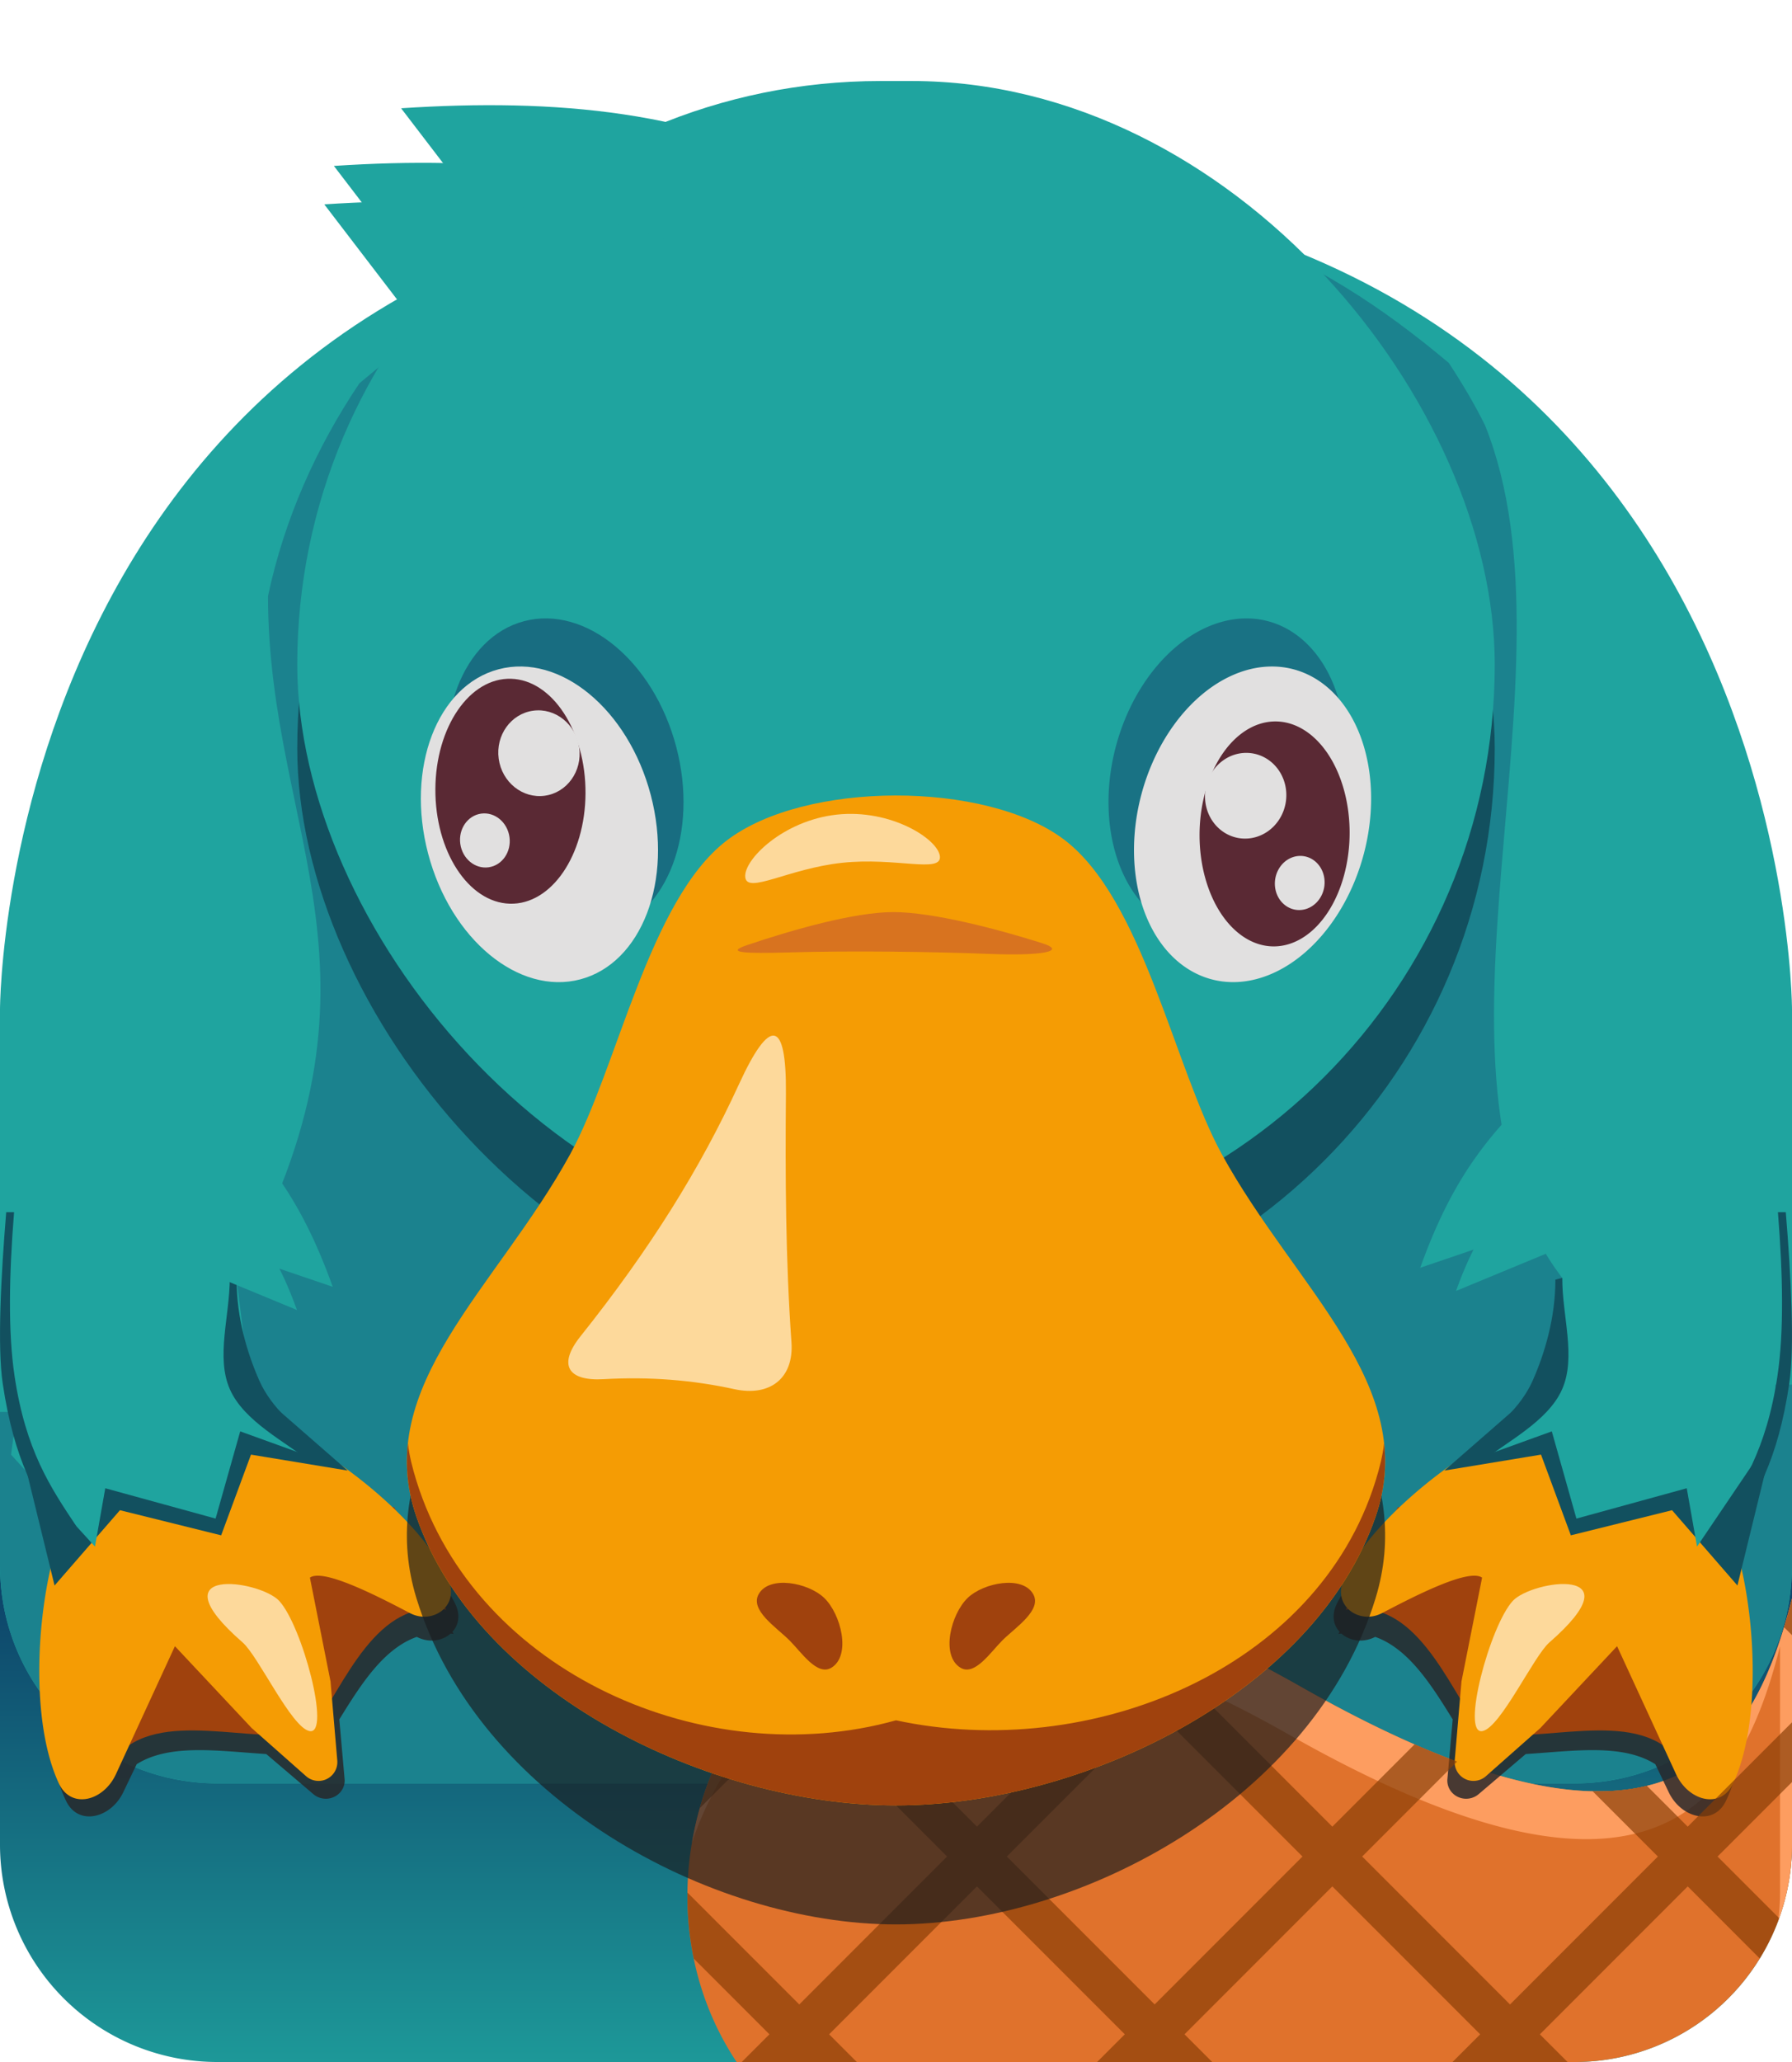 <?xml version="1.0" encoding="UTF-8" standalone="no"?>
<svg
   id="Layer_1"
   data-name="Layer 1"
   viewBox="0 0 300 345"
   version="1.1"
   sodipodi:docname="perryPlatypus.svg"
   xml:space="preserve"
   inkscape:version="1.2 (dc2aedaf03, 2022-05-15)"
   xmlns:inkscape="http://www.inkscape.org/namespaces/inkscape"
   xmlns:sodipodi="http://sodipodi.sourceforge.net/DTD/sodipodi-0.dtd"
   xmlns="http://www.w3.org/2000/svg"
   xmlns:svg="http://www.w3.org/2000/svg"><sodipodi:namedview
     id="namedview123"
     pagecolor="#505050"
     bordercolor="#ffffff"
     borderopacity="1"
     inkscape:showpageshadow="0"
     inkscape:pageopacity="0"
     inkscape:pagecheckerboard="1"
     inkscape:deskcolor="#505050"
     showgrid="false"
     inkscape:zoom="1.4247736"
     inkscape:cx="103.17429"
     inkscape:cy="179.67767"
     inkscape:window-width="1366"
     inkscape:window-height="705"
     inkscape:window-x="-8"
     inkscape:window-y="-8"
     inkscape:window-maximized="1"
     inkscape:current-layer="Layer_1" /><defs
     id="defs25"><inkscape:path-effect
       effect="mirror_symmetry"
       start_point="144.075,240.582"
       end_point="144.075,257.265"
       center_point="144.075,248.924"
       id="path-effect8586"
       is_visible="true"
       lpeversion="1.2"
       lpesatellites=""
       mode="vertical"
       discard_orig_path="false"
       fuse_paths="false"
       oposite_fuse="false"
       split_items="false"
       split_open="false"
       link_styles="false" /><inkscape:path-effect
       effect="fillet_chamfer"
       id="path-effect8364"
       is_visible="true"
       lpeversion="1"
       nodesatellites_param="F,0,0,1,0,22.524,0,1 @ F,0,0,1,0,11,0,1 @ F,0,0,1,0,11,0,1"
       unit="px"
       method="auto"
       mode="F"
       radius="11"
       chamfer_steps="1"
       flexible="false"
       use_knot_distance="true"
       apply_no_radius="true"
       apply_with_radius="true"
       only_selected="false"
       hide_knots="false" /><inkscape:path-effect
       effect="fillet_chamfer"
       id="path-effect7096"
       is_visible="true"
       lpeversion="1"
       nodesatellites_param="F,0,0,1,0,0,0,1 @ F,0,0,1,0,9.594,0,1 @ F,0,0,1,0,10.353,0,1"
       unit="px"
       method="auto"
       mode="F"
       radius="0"
       chamfer_steps="1"
       flexible="false"
       use_knot_distance="true"
       apply_no_radius="true"
       apply_with_radius="true"
       only_selected="false"
       hide_knots="false" /><inkscape:path-effect
       effect="fillet_chamfer"
       id="path-effect6839"
       is_visible="true"
       lpeversion="1"
       nodesatellites_param="F,0,1,1,0,30.248,0,1 @ F,0,0,1,0,30.248,0,1 @ F,0,0,1,0,0,0,1 @ F,0,0,1,0,0,0,1 @ F,0,0,1,0,0,0,1 @ F,0,1,1,0,30.248,0,1"
       unit="px"
       method="auto"
       mode="F"
       radius="0"
       chamfer_steps="1"
       flexible="false"
       use_knot_distance="true"
       apply_no_radius="true"
       apply_with_radius="true"
       only_selected="false"
       hide_knots="false" /><style
       id="style2">.cls-1{fill:url(#linear-gradient);}.cls-2{fill:#dae6f5;}.cls-3{fill:url(#radial-gradient);}.cls-4{fill:url(#radial-gradient-2);}.cls-5{fill:#9cb9db;}.cls-6{fill:#fff;}.cls-7{fill:#414042;}.cls-8,.cls-9{fill:none;stroke-linecap:round;stroke-miterlimit:10;stroke-width:6px;}.cls-8{stroke:#8aa9ce;}.cls-9{stroke:#436789;}.cls-10{fill:#c1956a;}.cls-11{fill:#dcbf9a;}.cls-12{fill:#d8ac80;}.cls-13{fill:#b6cbe9;}</style><linearGradient
       id="linear-gradient"
       x1="150"
       y1="356.11"
       x2="150"
       y2="161.16"
       gradientUnits="userSpaceOnUse"><stop
         offset="0"
         stop-color="#9dc6ea"
         id="stop4"
         style="stop-color:#1fa49f;stop-opacity:1;" /><stop
         offset="0.655"
         stop-color="#416eb5"
         id="stop6"
         style="stop-color:#061c53;stop-opacity:1;" /></linearGradient></defs><path
     class="cls-1"
     d="M 263.62,345 H 36.38 A 36.38,36.38 0 0 1 0,308.62 v -49.48 h 300 v 49.48 A 36.38,36.38 0 0 1 263.62,345 Z"
     id="path27"
     style="fill:url(#linear-gradient);opacity:1" /><path
     class="cls-2"
     d="M 150,30.332 C 0,30.332 0,168.872 0,168.872 V 262 c 0,20.092 16.288,36.38 36.38,36.38 H 263.62 C 283.712,298.38 300,282.092 300,262 v -93.128 c 0,0 0,-138.54 -150,-138.54 z"
     id="path29"
     style="opacity:1;fill:#1fa49f;fill-opacity:1.0"
     sodipodi:nodetypes="scsssscs" /><path
     id="rect9340"
     style="opacity:1;fill:#1b828e;fill-opacity:1;stroke:none;stroke-width:2.23;stroke-linecap:butt;stroke-linejoin:round;stroke-dasharray:none;stroke-opacity:1;stop-color:#000000;stop-opacity:1"
     d="M 246.535 231.664 L 246.535 298.381 L 263.619 298.381 C 283.711 298.381 300 282.092 300 262 L 300 231.664 L 246.535 231.664 z " /><path
     id="rect9338"
     style="opacity:1;fill:#1b828e;fill-opacity:1;stroke:none;stroke-width:2.143;stroke-linecap:butt;stroke-linejoin:round;stroke-dasharray:none;stroke-opacity:1;stop-color:#000000;stop-opacity:1"
     d="M 0 236.24 L 0 262 C 0 282.092 16.289 298.381 36.381 298.381 L 59.488 298.381 L 59.488 236.24 L 0 236.24 z " /><path
     id="rect5033"
     style="opacity:1;fill:#1b828e;fill-opacity:1;stroke-width:2.346;stroke-linecap:round;stroke-linejoin:round;stop-color:#000000;stop-opacity:1"
     d="m 150,30.332 c -46.805,0 -67.674,15.232 -89.827,33.792 -7.233,10.752 -12.585,22.763 -15.307,35.613 0.042,40.451 22.871,63.455 -5.257,114.36 l 8.65,69.251 c -0.234,6.309 0.376,11.1 1.754,15.033 H 259.195 c -0.255,-23.803 2.72,-59.944 2.336,-84.572 -26.431,-34.545 3.644,-101.21 -12.906,-142.622 -1.796,-3.636 -3.871,-7.097 -6.078,-10.463 -0.001,-0.001 -0.002,-0.003 -0.004,-0.004 C 220.388,42.117 196.875,30.332 150,30.332 Z"
     sodipodi:nodetypes="sccccccccccs" /><path
     id="rect373"
     style="fill:#e0722c;fill-opacity:1;stroke-width:2.304;stroke-linejoin:round;stop-color:#000000;stop-opacity:1"
     d="M 167.73 266.32 C 161.275 266.152 154.34 266.653 146.738 267.957 C 115.629 282.671 106.671 319.994 123.318 345 L 263.619 345 A 36.38 36.38 0 0 0 300 308.619 L 300 267.449 C 293.401 293.394 279.096 316.988 217.951 282.318 C 202.152 273.36 187.098 266.827 167.73 266.32 z " /><path
     id="path3589"
     style="fill:#fd9d60;fill-opacity:1;stroke-width:2.304;stroke-linejoin:round;stop-color:#000000;stop-opacity:1"
     d="M 167.73 266.32 C 161.275 266.152 154.34 266.653 146.738 267.957 C 129.146 276.278 118.644 291.83 115.844 308.295 C 120.285 294.924 130.032 282.913 144.738 275.957 C 152.34 274.653 159.275 274.152 165.73 274.32 C 185.098 274.827 200.152 281.36 215.951 290.318 C 277.096 324.988 291.401 301.394 298 275.449 L 298 316.619 A 36.38 36.38 0 0 1 297.67 321.426 A 36.38 36.38 0 0 0 300 308.619 L 300 267.449 C 293.401 293.394 279.096 316.988 217.951 282.318 C 202.152 273.36 187.098 266.827 167.73 266.32 z " /><path
     id="path3441"
     style="fill:#27272a;fill-opacity:0.846;stroke-width:1.541;stroke-linecap:round;stroke-linejoin:round;stop-color:#000000;stop-opacity:1"
     class="UnoptimicedTransforms"
     d="M 9.084 264.443 L 9.682 266.797 C 7.148 277.567 6.801 292.474 11.064 301.326 C 13.116 305.586 18.555 304.213 20.635 299.869 L 22.881 295.178 C 28.368 291.697 36.487 292.956 44.578 293.477 L 52.465 300.191 A 3.149 3.033 0 0 0 57.689 297.66 L 56.803 287.678 C 60.392 281.873 64.182 275.854 69.773 273.873 C 69.791 273.883 69.812 273.891 69.83 273.9 C 71.855 274.926 74.074 274.536 75.436 273.316 C 75.601 273.338 75.762 273.351 75.93 273.379 L 75.744 273.025 C 76.763 271.904 77.124 270.232 76.207 268.342 C 75.587 267.063 74.735 265.755 73.791 264.443 L 9.084 264.443 z M 226.209 264.443 C 225.265 265.755 224.413 267.063 223.793 268.342 C 222.876 270.232 223.237 271.904 224.256 273.025 L 224.07 273.379 C 224.238 273.351 224.399 273.338 224.564 273.316 C 225.926 274.536 228.145 274.926 230.17 273.9 C 230.188 273.891 230.208 273.883 230.227 273.873 C 235.818 275.854 239.608 281.873 243.197 287.678 L 242.311 297.66 A 3.149 3.033 0 0 0 247.535 300.191 L 255.422 293.477 C 263.513 292.956 271.632 291.697 277.119 295.178 L 279.365 299.869 C 281.445 304.213 286.884 305.586 288.936 301.326 C 293.199 292.474 292.852 277.567 290.318 266.797 L 290.916 264.443 L 226.209 264.443 z " /><rect
     style="opacity:1;fill:#12505f;fill-opacity:1;stroke-width:2.034;stroke-linecap:round;stroke-linejoin:round;stop-color:#000000;stop-opacity:1"
     id="rect9274"
     width="200.471"
     height="195.286"
     x="49.765"
     y="27.554"
     ry="97.643" /><path
     id="rect6462"
     style="fill:#a0420d;fill-opacity:1;stroke-width:1.57;stroke-linecap:round;stroke-linejoin:round;stop-color:#000000"
     d="m 234.037,252.114 55.226,28.031 -7.24,15.708 c -6.366,-10.544 -21.367,-4.447 -33.837,-5.611 -6.117,-8.924 -11.228,-22.908 -22.892,-20.903 z"
     sodipodi:nodetypes="cccccc" /><path
     id="rect6154"
     style="fill:#f59c04;fill-opacity:1;stroke-width:1.138;stroke-linecap:round;stroke-linejoin:round;stop-color:#000000"
     d="m 261.172,236.415 c -10.144,1.258 -30.51,15.611 -36.153,27.694 -2.101,4.499 2.505,7.808 6.375,5.772 6.325,-3.328 14.6,-7.436 16.722,-5.921 l -3.447,17.35 -1.133,13.243 a 3.149,3.149 0 0 0 5.224,2.627 l 9.111,-8.058 12.845,-13.691 9.875,21.414 c 2.08,4.511 7.519,5.938 9.57,1.514 6.409,-13.819 2.429,-41.903 -3.797,-48.126 -15.143,-9.549 -8.923,-6.496 -25.192,-13.818 z"
     sodipodi:nodetypes="cccccccccc" /><path
     id="path8058"
     style="fill:#12505f;fill-opacity:1;stroke-width:1.225;stroke-linecap:round;stroke-linejoin:round;stop-color:#000000"
     d="m 259.545,230.569 36.578,13.224 -5.258,21.484 -10.946,-12.599 -16.943,4.203 -4.994,-13.503 -16.183,2.667 z"
     sodipodi:nodetypes="cccccccc" /><path
     id="rect7293"
     style="fill:#1fa49f;fill-opacity:1;stroke-width:1.225;stroke-linecap:round;stroke-linejoin:round;stop-color:#000000"
     d="m 259.825,220.791 c 20.984,-5.294 41.84,-17.089 36.606,19.738 l -12.33,18.24 -1.722,-9.765 -18.469,5.075 -4.122,-14.593 -11.605,4.193 c 6.91,-6.331 11.316,-13.735 11.643,-22.887 z"
     sodipodi:nodetypes="cccccccc" /><path
     style="color:#000000;fill:#12505f;fill-opacity:1;stroke-linejoin:round"
     d="m 260.39,214.097 c 0,6.405 -1.791,12.357 -3.81,16.915 -2.019,4.558 -6.198,7.986 -10.605,11.533 l 1.799,2.236 c 4.408,-3.548 11.347,-6.927 13.735,-12.319 2.388,-5.392 0.022,-12.248 0.022,-18.653 z"
     id="path7573"
     sodipodi:nodetypes="csccscc" /><path
     id="path7640"
     style="color:#000000;fill:#12505f;fill-opacity:1;stroke-linejoin:round"
     d="M 297.645 202.816 C 298.475 213.222 298.675 222.759 297.568 230.191 C 295.708 242.68 291.563 248.842 287.229 255.344 L 289.617 256.938 C 293.952 250.436 297.612 244.456 299.545 231.479 C 300.457 225.357 299.846 213.58 298.961 202.816 L 297.645 202.816 z " /><path
     id="rect9170"
     style="fill:#fdd99b;fill-opacity:1;stroke-width:0.644;stroke-linejoin:round;stop-color:#000000;stop-opacity:1"
     d="m 248.18,289.634 c 3.033,-0.584 8.561,-12.528 11.193,-14.823 14.902,-12.995 -2.864,-10.464 -6.11,-6.965 -3.86,4.161 -8.726,22.489 -5.082,21.787 z"
     sodipodi:nodetypes="ssss" /><rect
     style="opacity:1;fill:#1fa49f;fill-opacity:1.0;stroke-width:2.034;stroke-linecap:round;stroke-linejoin:round;stop-color:#000000;stop-opacity:1.0"
     id="rect6630"
     width="200.471"
     height="195.286"
     x="49.765"
     y="13.554"
     ry="97.643" /><path
     id="path2528"
     style="color:#000000;fill:#883e06;fill-opacity:0.672;stroke-width:8.368;stroke-linejoin:round"
     d="M 174.158 266.73 L 188.303 280.875 L 163.555 305.623 L 138.805 280.875 L 152.58 267.1 C 150.675 267.334 148.732 267.615 146.738 267.957 C 131.215 275.299 121.21 288.272 117.146 302.533 L 133.807 285.873 L 158.557 310.621 L 133.807 335.371 L 115.09 316.654 C 115.048 320.371 115.401 324.078 116.15 327.709 L 128.809 340.369 L 124.178 345 L 143.436 345 L 138.805 340.369 L 163.555 315.619 L 188.303 340.367 L 183.67 345 L 202.932 345 L 198.299 340.367 L 223.047 315.619 L 247.797 340.369 L 243.166 345 L 262.424 345 L 257.793 340.369 L 282.541 315.621 L 294.592 327.672 A 36.38 36.38 0 0 0 297.844 320.926 L 287.539 310.621 L 300 298.162 L 300 288.166 L 282.541 305.623 L 275.691 298.773 C 272.975 299.435 269.965 299.763 266.609 299.689 L 277.543 310.623 L 252.795 335.371 L 228.045 310.621 L 243.938 294.729 C 241.668 293.89 239.287 292.919 236.824 291.846 L 223.047 305.623 L 198.299 280.875 L 204.021 275.152 C 201.694 274.09 199.343 273.111 196.967 272.211 L 193.301 275.877 L 186.238 268.812 C 182.365 267.857 178.359 267.147 174.158 266.73 z M 300 267.449 C 299.589 269.064 299.148 270.669 298.668 272.252 L 300 273.584 L 300 267.449 z M 193.301 285.873 L 218.049 310.621 L 193.301 335.369 L 168.553 310.621 L 193.301 285.873 z " /><path
     id="path9256"
     d="m 65.963,252.114 -55.226,28.031 7.24,15.708 c 6.366,-10.544 21.367,-4.447 33.837,-5.611 6.117,-8.924 11.228,-22.908 22.892,-20.903 z"
     style="fill:#a0420d;fill-opacity:1;stroke-width:1.57;stroke-linecap:round;stroke-linejoin:round;stop-color:#000000" /><path
     id="path9258"
     d="m 38.828,236.415 c 10.144,1.258 30.51,15.611 36.153,27.694 2.101,4.499 -2.505,7.808 -6.375,5.772 -6.325,-3.328 -14.6,-7.436 -16.722,-5.921 l 3.447,17.35 1.133,13.243 a 3.149,3.149 0 0 1 -5.224,2.627 l -9.111,-8.058 -12.845,-13.691 -9.875,21.414 c -2.08,4.511 -7.519,5.938 -9.57,1.514 -6.409,-13.819 -2.429,-41.903 3.797,-48.126 15.143,-9.549 8.923,-6.496 25.192,-13.818 z"
     style="fill:#f59c04;fill-opacity:1;stroke-width:1.138;stroke-linecap:round;stroke-linejoin:round;stop-color:#000000" /><path
     id="path9260"
     d="m 40.455,230.569 -36.578,13.224 5.258,21.484 10.946,-12.599 16.943,4.203 4.994,-13.503 16.183,2.667 z"
     style="fill:#12505f;fill-opacity:1;stroke-width:1.225;stroke-linecap:round;stroke-linejoin:round;stop-color:#000000" /><path
     id="path9262"
     d="M 40.175,220.791 C 26.199,224.203 6.231,207.07 1.854,243.389 l 14.046,15.38 1.722,-9.765 18.469,5.075 4.122,-14.593 11.605,4.193 c -6.91,-6.331 -11.316,-13.735 -11.643,-22.887 z"
     style="fill:#1fa49f;fill-opacity:1;stroke-width:1.225;stroke-linecap:round;stroke-linejoin:round;stop-color:#000000"
     sodipodi:nodetypes="cccccccc" /><path
     id="path9264"
     d="m 39.61,214.097 c 0,6.405 1.791,12.357 3.81,16.915 2.019,4.558 6.198,7.986 10.605,11.533 l -1.799,2.236 c -4.408,-3.548 -11.347,-6.927 -13.735,-12.319 -2.388,-5.392 -0.022,-12.248 -0.022,-18.653 z"
     style="color:#000000;fill:#12505f;fill-opacity:1;stroke-linejoin:round" /><path
     id="path9266"
     style="color:#000000;fill:#12505f;fill-opacity:1;stroke-linejoin:round"
     d="M 1.039 202.816 C 0.154 213.58 -0.457 225.357 0.455 231.479 C 2.388 244.456 6.048 250.436 10.383 256.938 L 12.771 255.344 C 8.437 248.842 4.292 242.68 2.432 230.191 C 1.325 222.759 1.525 213.222 2.355 202.816 L 1.039 202.816 z " /><path
     id="path9270"
     d="m 51.82,289.634 c -3.033,-0.584 -8.561,-12.528 -11.193,-14.823 -14.902,-12.995 2.864,-10.464 6.11,-6.965 3.86,4.161 8.726,22.489 5.082,21.787 z"
     style="fill:#fdd99b;fill-opacity:1;stroke-width:0.644;stroke-linejoin:round;stop-color:#000000" /><path
     id="path5762"
     style="opacity:1;fill:#1a1c20;fill-opacity:0.677;stroke-width:1.556;stroke-linecap:round;stroke-linejoin:round;stop-color:#000000;stop-opacity:1"
     class="UnoptimicedTransforms"
     d="M 88.068 204.801 C 76.429 221.656 63.536 235.914 69.719 253.779 C 79.933 283.291 118.771 302.07 150 302.07 C 181.229 302.07 220.067 283.291 230.281 253.779 C 236.464 235.914 223.571 221.656 211.932 204.801 L 88.068 204.801 z "
     transform="matrix(1,0,0,1.13,0,-19.359)" /><path
     id="rect4872"
     style="opacity:1;fill:#f59c04;fill-opacity:1;stroke-width:1.556;stroke-linecap:round;stroke-linejoin:round;stop-color:#000000;stop-opacity:1"
     class="UnoptimicedTransforms"
     d="m 121.594,140.679 c -12.988,10.015 -18.199,37.964 -26.152,52.457 -12.304,22.423 -33.282,38.804 -25.723,60.643 10.214,29.511 49.053,48.291 80.281,48.291 31.229,0 70.067,-18.78 80.281,-48.291 7.559,-21.839 -13.419,-38.22 -25.724,-60.643 -7.953,-14.493 -13.198,-42.652 -26.414,-52.656 -13.034,-9.867 -43.469,-9.887 -56.55,0.2 z"
     sodipodi:nodetypes="ccaaacc"
     inkscape:path-effect="#path-effect6839"
     inkscape:original-d="m 150,131.31641 c -14.81705,4.12563 -28.84782,-0.40394 -46.33008,33.03906 -0.49033,39.55206 -44.37947,59.29345 -33.95117,89.42383 10.213981,29.51115 49.05252,48.29101 80.28125,48.29101 31.22873,0 70.06727,-18.77986 80.28125,-48.29101 10.4283,-30.13038 -33.46084,-49.87177 -33.95117,-89.42383 C 178.84782,130.91247 164.81705,135.44204 150,131.31641 Z" /><path
     id="path6841"
     style="opacity:1;fill:#d8731f;fill-opacity:1;stroke:none;stroke-width:4.856;stroke-linecap:round;stroke-linejoin:round;stroke-dasharray:none;stroke-opacity:1;stop-color:#000000;stop-opacity:1"
     class="UnoptimicedTransforms"
     d="m 149.76,152.57 c -4.424,-0.016 -11.462,5.659 -16.36,10.25 -2.563,2.402 -0.405,2.725 4.805,2.304 6.668,-0.539 15.548,-0.26 22.408,0.489 5.653,0.617 8.687,-0.797 5.789,-3.355 -5.059,-4.466 -12.25,-9.672 -16.642,-9.688 z"
     sodipodi:nodetypes="assa"
     transform="matrix(1.495,0,0,0.537,-74.31,70.676)"
     inkscape:path-effect="#path-effect7096"
     inkscape:original-d="m 149.76043,152.57031 c -8.50436,-0.0307 -26.6623,20.96599 -20.73055,14.87178 4.19261,-4.30744 37.28912,-2.59715 41.64402,0.36127 7.13394,4.84632 -12.28915,-15.2019 -20.91347,-15.23305 z" /><path
     id="path7202"
     style="fill:#fdd99b;fill-rule:evenodd;stroke-width:0.507;fill-opacity:1"
     d="m 157.348,143.269 c 0.311,2.899 -7.365,0.124 -16.363,1.089 -8.998,0.965 -15.911,5.305 -16.222,2.406 -0.311,-2.899 6.359,-9.506 15.357,-10.471 8.998,-0.965 16.918,4.077 17.228,6.976 z"
     sodipodi:nodetypes="sssss" /><path
     id="rect8361"
     style="opacity:1;fill:#fdd99b;stroke-width:2.073;stroke-linecap:round;stroke-linejoin:round;stop-color:#000000;fill-opacity:1;stop-opacity:1"
     d="m 131.571,182.943 c -0.116,13.874 -0.061,27.749 0.927,41.623 0.431,6.059 -3.629,9.159 -9.559,7.861 -6.907,-1.512 -14.177,-2.12 -21.868,-1.672 -6.061,0.353 -7.687,-2.415 -3.898,-7.163 11.584,-14.514 20.069,-28.08 26.529,-42.165 5.183,-11.3 7.973,-10.924 7.869,1.516 z"
     sodipodi:nodetypes="cccc"
     inkscape:path-effect="#path-effect8364"
     inkscape:original-d="m 131.78804,160.41954 c -0.1387,25.03332 -1.06687,50.06664 1.69786,75.09996 -12.98618,-4.79612 -27.27324,-6.34004 -43.330949,-3.45733 21.478569,-25.03332 33.671679,-46.60931 41.633089,-71.64263 z" /><path
     id="path74717"
     style="opacity:1;fill:#a0420d;fill-opacity:1;fill-rule:evenodd;stroke-width:0.774"
     d="m 143.214,255.927 c -2.295,3.35 -8.233,-0.47 -12.033,-1.903 -4.193,-1.582 -11.809,-2.733 -11.359,-7.192 0.531,-5.263 9.846,-7.408 14.832,-5.641 5.355,1.897 11.771,10.051 8.56,14.737 z M 171.768,243.146 c 4.027,0.52 5.134,-6.453 6.597,-10.242 1.614,-4.181 5.829,-10.628 2.204,-13.263 -4.278,-3.11 -12.084,2.408 -14.088,7.303 -2.152,5.257 -0.346,15.474 5.288,16.201 z"
     sodipodi:nodetypes="aaaaa"
     class="UnoptimicedTransforms"
     transform="matrix(0.63,0.282,-0.282,0.63,121.139,77.408)"
     inkscape:path-effect="#path-effect8586"
     inkscape:original-d="m 143.21351,255.92696 c -2.29531,3.34981 -8.23315,-0.47031 -12.03264,-1.90332 -4.19325,-1.58151 -11.8089,-2.73321 -11.35927,-7.19217 0.53069,-5.26285 9.84629,-7.40805 14.83203,-5.64125 5.35453,1.8975 11.77091,10.05051 8.55988,14.73674 z" /><path
     id="path9843"
     style="opacity:1;fill:#a0420d;fill-opacity:1;stroke-width:1.556;stroke-linecap:round;stroke-linejoin:round;stop-color:#000000;stop-opacity:1"
     class="UnoptimicedTransforms"
     d="m 68.291,241.504 c -0.427,3.941 -0.051,8.003 1.428,12.275 10.214,29.511 49.053,48.291 80.281,48.291 31.229,0 70.067,-18.78 80.281,-48.291 1.479,-4.272 1.855,-8.335 1.428,-12.275 -0.228,2.047 -0.755,4.112 -1.428,6.275 -9.831,31.62 -47.783,47.035 -80.281,40.053 -31.865,8.902 -70.257,-7.884 -80.281,-40.053 -0.674,-2.163 -1.2,-4.228 -1.428,-6.275 z"
     sodipodi:nodetypes="cssscscsc" /><path
     id="path9830"
     style="display:none;opacity:1;fill:#b5aeb1;fill-opacity:1.0;stroke-width:1.556;stroke-linecap:round;stroke-linejoin:round;stop-color:#000000;stop-opacity:1.0"
     class="UnoptimicedTransforms"
     d="m 92.789,283.031 c 15.411,11.384 34.449,17.824 53.517,18.953 21.609,0.701 43.859,-6.951 61.339,-19.655 l -1.616,0.234 c -22.54,12.315 -58.004,17.855 -78.774,12.515 -9.923,-2.609 -24.964,-7.06 -33.813,-12.515 z"
     transform="matrix(0.989,0,0,1,1.685,-6)"
     sodipodi:nodetypes="ccccccc" /><ellipse
     style="fill:#186d81;fill-opacity:1;fill-rule:evenodd;stroke-width:0.93"
     id="ellipse2315"
     cx="58.393"
     cy="149.673"
     rx="19.271"
     ry="26.828"
     transform="rotate(-14.75)" /><ellipse
     style="fill:#e1e0e0;fill-opacity:1;fill-rule:evenodd;stroke-width:0.93"
     id="path321"
     cx="52.218"
     cy="156.367"
     rx="19.271"
     ry="26.828"
     transform="rotate(-14.75)" /><ellipse
     style="fill:#5a2934;fill-opacity:1;fill-rule:evenodd;stroke-width:0.629"
     id="ellipse933"
     cx="86.103"
     cy="129.973"
     rx="12.567"
     ry="18.817"
     transform="matrix(1,0.028,-0.005,1,0,0)" /><ellipse
     style="fill:#e1e0e0;fill-opacity:1;fill-rule:evenodd;stroke-width:0.712"
     id="path4801"
     cx="72.19"
     cy="137.154"
     rx="6.802"
     ry="7.179"
     transform="rotate(-7.841)" /><ellipse
     style="fill:#e1e0e0;fill-opacity:1;fill-rule:evenodd;stroke-width:0.442"
     id="ellipse5010"
     cx="61.232"
     cy="150.379"
     rx="4.156"
     ry="4.534"
     transform="rotate(-7.841)" /><path
     id="path5021"
     d="m 186.788,124.967 a 19.271,26.828 14.75 0 0 11.805,30.851 19.271,26.828 14.75 0 0 25.466,-21.038 19.271,26.828 14.75 0 0 -11.805,-30.851 19.271,26.828 14.75 0 0 -25.466,21.038 z"
     style="fill:#197284;fill-opacity:1;fill-rule:evenodd;stroke-width:0.93" /><path
     id="path5023"
     d="M 191.055,133.013 A 19.271,26.828 14.75 0 0 202.861,163.863 19.271,26.828 14.75 0 0 228.327,142.826 19.271,26.828 14.75 0 0 216.522,111.975 19.271,26.828 14.75 0 0 191.055,133.013 Z"
     style="fill:#e1e0e0;fill-opacity:1;fill-rule:evenodd;stroke-width:0.93" /><path
     id="path5025"
     d="m 200.818,139.882 a 12.561,18.821 0.761 0 0 12.661,18.46 12.561,18.821 0.761 0 0 12.462,-19.173 12.561,18.821 0.761 0 0 -12.661,-18.46 12.561,18.821 0.761 0 0 -12.462,19.173 z"
     style="fill:#5a2934;fill-opacity:1;fill-rule:evenodd;stroke-width:0.629" /><path
     id="path5027"
     d="m 201.8,132.21 a 6.802,7.179 7.841 0 0 5.759,8.04 6.802,7.179 7.841 0 0 7.717,-6.184 6.802,7.179 7.841 0 0 -5.759,-8.04 6.802,7.179 7.841 0 0 -7.717,6.184 z"
     style="fill:#e1e0e0;fill-opacity:1;fill-rule:evenodd;stroke-width:0.712" /><path
     id="path5029"
     d="m 213.472,147.167 a 4.156,4.534 7.841 0 0 3.499,5.059 4.156,4.534 7.841 0 0 4.736,-3.925 4.156,4.534 7.841 0 0 -3.499,-5.059 4.156,4.534 7.841 0 0 -4.736,3.925 z"
     style="fill:#e1e0e0;fill-opacity:1;fill-rule:evenodd;stroke-width:0.442" /><path
     id="rect5903"
     style="opacity:1;fill:#1fa49f;fill-opacity:1.0;stroke-width:1.482;stroke-linecap:round;stroke-linejoin:round;stop-color:#000000;stop-opacity:1.0"
     d="m 67.149,18.115 c 25.793,-1.697 50.061,0.42 70.54,12.007 L 91.663,50.134 Z"
     sodipodi:nodetypes="cccc" /><path
     id="path5975"
     style="opacity:1;fill:#1fa49f;fill-opacity:1.0;stroke-width:1.482;stroke-linecap:round;stroke-linejoin:round;stop-color:#000000;stop-opacity:1.0"
     d="m 55.895,27.761 c 25.793,-1.697 50.061,0.42 70.54,12.007 L 80.409,59.779 Z"
     sodipodi:nodetypes="cccc" /><path
     id="path5977"
     style="opacity:1;fill:#1fa49f;fill-opacity:1.0;stroke-width:1.482;stroke-linecap:round;stroke-linejoin:round;stop-color:#000000;stop-opacity:1.0"
     d="m 54.288,34.192 c 25.793,-1.697 50.061,0.42 70.54,12.007 L 78.802,66.21 Z"
     sodipodi:nodetypes="cccc" /><path
     id="path9276"
     style="opacity:1;fill:#1fa49f;fill-opacity:1.0;stroke-width:0.863;stroke-linecap:round;stroke-linejoin:round;stop-color:#000000;stop-opacity:1.0"
     d="m 237.758,212.115 c 5.545,-15.45 11.929,-23.28 22.693,-32.859 l 7.687,22.527 z"
     sodipodi:nodetypes="cccc" /><path
     id="path9278"
     style="opacity:1;fill:#1fa49f;fill-opacity:1.0;stroke-width:0.863;stroke-linecap:round;stroke-linejoin:round;stop-color:#000000;stop-opacity:1.0"
     d="m 243.751,215.993 c 5.545,-15.45 11.577,-17.639 22.34,-27.219 l -0.774,18.296 z"
     sodipodi:nodetypes="cccc" /><path
     id="path9280"
     style="opacity:1;fill:#1fa49f;fill-opacity:1.0;stroke-width:0.863;stroke-linecap:round;stroke-linejoin:round;stop-color:#000000;stop-opacity:1.0"
     d="m 55.706,215.303 c -5.545,-15.45 -11.929,-23.28 -22.693,-32.859 l -7.687,22.527 z"
     sodipodi:nodetypes="cccc" /><path
     id="path9282"
     style="opacity:1;fill:#1fa49f;fill-opacity:1.0;stroke-width:0.863;stroke-linecap:round;stroke-linejoin:round;stop-color:#000000;stop-opacity:1.0"
     d="m 49.712,219.181 c -5.545,-15.45 -11.577,-17.639 -22.34,-27.219 l 0.774,18.296 z"
     sodipodi:nodetypes="cccc" /></svg>
